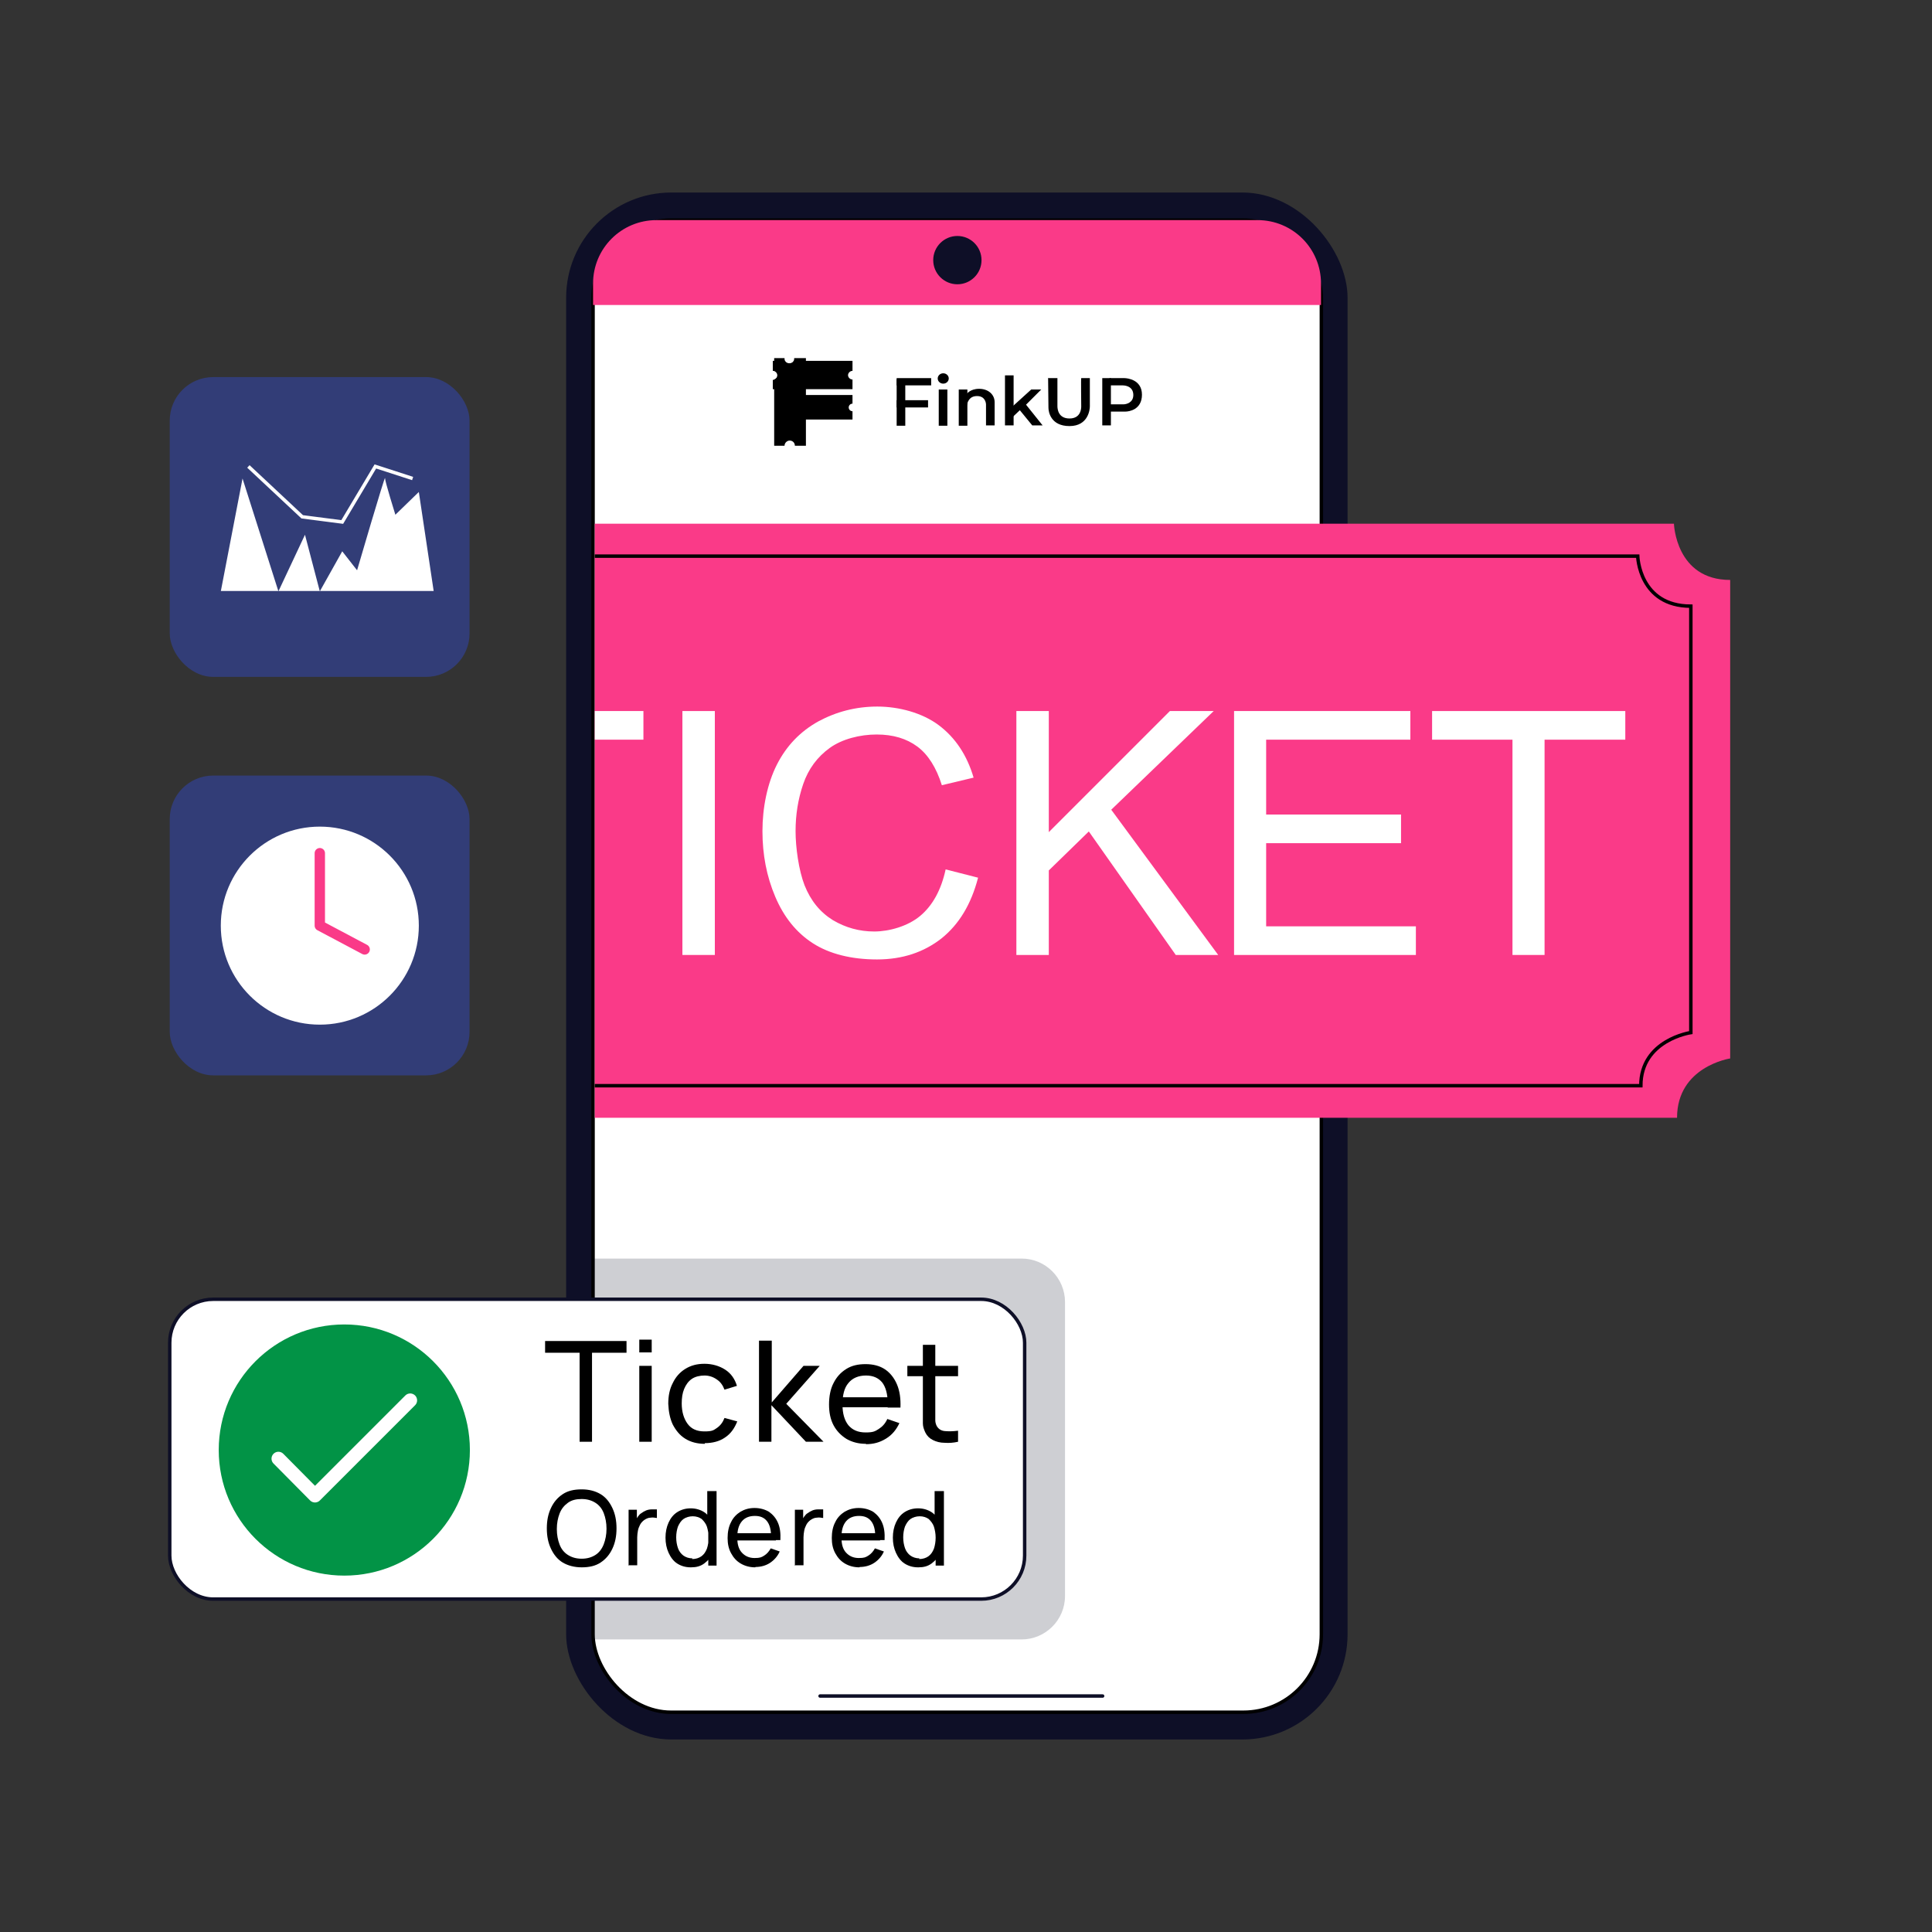 <?xml version="1.0" encoding="UTF-8"?>
<svg id="Layer_1" xmlns="http://www.w3.org/2000/svg" xmlns:xlink="http://www.w3.org/1999/xlink" version="1.1" viewBox="0 0 560 560">
  <rect x="0" y="0" width="560" height="560" fill="#333333" stroke="none"/>
  <!-- Generator: Adobe Illustrator 29.5.1, SVG Export Plug-In . SVG Version: 2.1.0 Build 141)  -->
  <defs>
    <style>
      .st0, .st1, .st2, .st3, .st4, .st5 {
        fill: none;
      }

      .st6 {
        opacity: .2;
      }

      .st6, .st7 {
        fill: #0e0f27;
      }

      .st6, .st8 {
        isolation: isolate;
      }

      .st1, .st9, .st3, .st10 {
        stroke-miterlimit: 10;
      }

      .st1, .st2 {
        stroke: #fff;
      }

      .st11 {
        fill: #029346;
      }

      .st12 {
        fill: #fa3a88;
      }

      .st9, .st13, .st10 {
        fill: #fff;
      }

      .st9, .st3 {
        stroke: #000;
      }

      .st2 {
        stroke-width: 4px;
      }

      .st2, .st4, .st5 {
        stroke-linecap: round;
        stroke-linejoin: round;
      }

      .st4 {
        stroke: #fa3a88;
        stroke-width: 3px;
      }

      .st5, .st10 {
        stroke: #0e0f27;
      }

      .st14 {
        fill: #323d77;
      }

      .st15 {
        clip-path: url(#clippath);
      }
    </style>
    <clipPath id="clippath">
      <rect class="st0" x="172.4" y="146.8" width="338.4" height="183.3"/>
    </clipPath>
  </defs>
  <g>
    <rect class="st7" x="164.1" y="55.8" width="226.5" height="448.4" rx="30.5" ry="30.5"/>
    <rect class="st9" x="171.9" y="63.8" width="211.1" height="432.5" rx="22.6" ry="22.6"/>
    <path class="st12" d="M171.9,88.4v-6.2c0-10.2,8.2-18.4,18.4-18.4h174.2c10.2,0,18.4,8.2,18.4,18.4v6.2"/>
    <circle class="st7" cx="277.5" cy="75.4" r="7"/>
    <line class="st5" x1="237.7" y1="491.6" x2="319.6" y2="491.6"/>
    <g class="st15">
      <g>
        <path class="st12" d="M100.3,168.1s15.5.5,15.5-16.3h369.4s.5,16.3,16.3,16.3v138.7s-15.4,2.3-15.4,17.2H115.8s3.1-17.7-15.5-17.7v-138.2h0Z"/>
        <path class="st3" d="M111.8,175.7s14.6.4,14.6-14.5h348.3s.4,14.5,15.4,14.5v123.6s-14.5,2.1-14.5,15.4H126.4s2.9-15.8-14.6-15.8v-123.2h0Z"/>
        <g class="st8">
          <g class="st8">
            <path class="st13" d="M153.8,276.8v-62.4h-23.3v-8.3h56v8.3h-23.4v62.4h-9.4Z"/>
            <path class="st13" d="M197.8,276.8v-70.7h9.4v70.7h-9.4Z"/>
            <path class="st13" d="M274.1,252l9.4,2.4c-2,7.7-5.5,13.5-10.6,17.6-5.1,4-11.3,6.1-18.7,6.1s-13.8-1.6-18.6-4.7c-4.8-3.1-8.4-7.6-10.9-13.5-2.5-5.9-3.7-12.2-3.7-19s1.4-13.8,4.2-19.3c2.8-5.5,6.8-9.6,12-12.5,5.2-2.8,10.9-4.3,17.1-4.3s13,1.8,17.8,5.4c4.8,3.6,8.2,8.7,10.1,15.2l-9.2,2.2c-1.6-5.1-4-8.9-7.1-11.2-3.1-2.3-7-3.5-11.8-3.5s-10,1.3-13.6,3.9c-3.6,2.6-6.2,6.1-7.7,10.5-1.5,4.4-2.2,8.9-2.2,13.6s.9,11.3,2.6,15.7c1.8,4.5,4.5,7.8,8.2,10.1,3.7,2.2,7.7,3.3,12,3.3s9.7-1.5,13.3-4.5c3.6-3,6.1-7.5,7.4-13.5Z"/>
            <path class="st13" d="M294.6,276.8v-70.7h9.4v35.1l35.1-35.1h12.7l-29.7,28.6,31,42.1h-12.3l-25.2-35.8-11.6,11.3v24.5h-9.4Z"/>
          </g>
          <g class="st8">
            <path class="st13" d="M357.7,276.8v-70.7h51.1v8.3h-41.8v21.7h39.1v8.3h-39.1v24.1h43.4v8.3h-52.8Z"/>
          </g>
          <g class="st8">
            <path class="st13" d="M438.4,276.8v-62.4h-23.3v-8.3h56v8.3h-23.4v62.4h-9.4Z"/>
          </g>
        </g>
      </g>
    </g>
    <g id="Black">
      <g>
        <rect x="259.9" y="109.6" width="10" height="2.1"/>
        <rect x="259.9" y="116" width="9.1" height="2.1"/>
      </g>
      <rect x="259.9" y="109.9" width="2.5" height="13.5"/>
      <rect x="272.1" y="112.9" width="2.5" height="10.5"/>
      <rect x="277.9" y="112.9" width="2.5" height="10.5"/>
      <rect x="291.3" y="108.8" width="2.5" height="14.5"/>
      <rect x="319.5" y="109.6" width="2.5" height="13.7"/>
      <ellipse cx="273.4" cy="109.7" rx="1.6" ry="1.5"/>
      <path d="M280.2,114.2s1-1.5,3.6-1.5,4.5,1.6,4.5,3.9v6.7h-2.5s0-5.4,0-6-.3-2.5-2.6-2.5-2.8,1.8-3,2.9v-3.6c0,0,0,0,0,0Z"/>
      <polygon points="293.5 117.8 298.9 112.9 301.8 112.9 297.4 117.3 302.2 123.3 299.2 123.3 295.6 118.9 293.5 120.9 293.5 117.8"/>
      <path d="M303.9,109.6h2.6v8.1c0,.8.2,3.6,3.5,3.6s3.4-2.9,3.4-3.5-.1-8.2,0-8.2h2.5v8.2c0,.8-.4,5.7-5.9,5.7s-6.1-4.2-6.1-5.3-.1-8.7-.1-8.7Z"/>
      <path d="M321.8,109.6h4.1c.8,0,5.1.4,5.1,4.8s-3.8,4.9-4.8,4.9h-4.6v-2.1h4c.9,0,2.9-.5,2.9-2.7s-1.8-2.8-3.2-2.8h-3.7v-2.1c.1,0,.1,0,.1,0Z"/>
      <path d="M233.6,103.8v25.4h-3.2c0-.9-.7-1.5-1.5-1.5s-1.5.7-1.5,1.5h0c0,0-3,0-3,0v-19.2c.6-.2,1-.7,1-1.3s-.4-1.1-1-1.3v-3.6h3c0,.2,0,.5.1.7.2.5.7.8,1.3.8s1.1-.3,1.3-.8c.1-.2.1-.4.1-.7h0s3.2,0,3.2,0h0Z"/>
      <path d="M246,118.1c0,.6.5,1.1,1.1,1.1h0v2.4h-19.6v-2.4h.1c.6,0,1.1-.5,1.1-1.1s-.5-1.1-1.1-1.1h-.1v-2.5h19.6v2.5h0c-.6,0-1.1.5-1.1,1.1Z"/>
      <path d="M245.8,108.7c0,.7.6,1.3,1.3,1.3h0v2.8h-23.1v-2.7c.1,0,.2,0,.3,0,.6-.2,1-.7,1-1.3s-.4-1.1-1-1.3c-.1,0-.2,0-.3,0v-2.9h3.5c.2.5.7.8,1.3.8s1.1-.3,1.3-.8h17v2.9h0c-.7,0-1.3.6-1.3,1.3h0Z"/>
    </g>
  </g>
  <rect class="st14" x="49.2" y="109.3" width="86.9" height="86.9" rx="12.6" ry="12.6"/>
  <rect class="st14" x="49.2" y="224.8" width="86.9" height="86.9" rx="12.6" ry="12.6"/>
  <path class="st6" d="M172,364.8h124.1c7,0,12.6,5.7,12.6,12.6v85.2c0,7-5.7,12.6-12.6,12.6h-124.1v-110.5h0Z"/>
  <rect class="st10" x="49.2" y="376.6" width="247.8" height="86.9" rx="12.6" ry="12.6"/>
  <g>
    <circle class="st11" cx="99.8" cy="420.3" r="36.4"/>
    <polyline class="st2" points="80.7 422.8 91.3 433.5 118.9 405.9"/>
  </g>
  <g class="st8">
    <g class="st8">
      <path d="M168,417.9v-25.8h-10v-3.4h23.6v3.4h-10v25.8h-3.6Z"/>
      <path d="M185.3,392v-3.7h3.6v3.7h-3.6ZM185.3,417.9v-22h3.6v22h-3.6Z"/>
      <path d="M204.3,418.5c-2.2,0-4.1-.5-5.7-1.5-1.6-1-2.7-2.4-3.6-4.1-.8-1.7-1.2-3.7-1.3-6,0-2.3.4-4.3,1.3-6,.8-1.7,2-3.1,3.6-4.1,1.6-1,3.4-1.5,5.6-1.5s4.3.6,6,1.7c1.7,1.1,2.8,2.7,3.4,4.7l-3.6,1.1c-.5-1.3-1.2-2.3-2.3-3-1-.7-2.2-1.1-3.5-1.1s-2.7.3-3.7,1-1.7,1.7-2.2,2.9-.7,2.6-.7,4.2c0,2.4.6,4.4,1.7,5.9s2.7,2.2,4.9,2.2,2.6-.3,3.6-1,1.7-1.6,2.2-2.9l3.7,1c-.8,2-1.9,3.6-3.6,4.7-1.6,1.1-3.6,1.6-5.8,1.6Z"/>
    </g>
    <g class="st8">
      <path d="M220,417.9v-29.3h3.7v17.9l9.2-10.6h4.7l-9.7,11,10.8,11h-5.1l-10-10.6v10.6h-3.7Z"/>
    </g>
    <g class="st8">
      <path d="M251,418.5c-2.2,0-4-.5-5.6-1.4-1.6-1-2.9-2.3-3.8-4-.9-1.7-1.3-3.7-1.3-6s.4-4.5,1.3-6.2c.9-1.8,2.1-3.1,3.7-4.1,1.6-1,3.4-1.4,5.6-1.4s4.1.5,5.6,1.5,2.7,2.5,3.5,4.4c.8,1.9,1.1,4.1,1,6.7h-3.7v-1.3c0-2.7-.6-4.7-1.6-6-1.1-1.3-2.6-2-4.7-2s-3.9.7-5.1,2.2c-1.2,1.4-1.7,3.5-1.7,6.2s.6,4.6,1.7,6c1.2,1.4,2.8,2.1,5,2.1s2.7-.3,3.8-1c1.1-.7,1.9-1.6,2.5-2.9l3.5,1.2c-.9,1.9-2.1,3.4-3.9,4.5s-3.6,1.6-5.8,1.6ZM242.9,407.9v-2.9h16.2v2.9h-16.2Z"/>
      <path d="M263,398.9v-3h14.7v3h-14.7ZM277.7,417.9c-1.3.3-2.6.4-3.9.3-1.3,0-2.4-.3-3.4-.8-1-.5-1.7-1.2-2.2-2.2-.4-.9-.7-1.7-.7-2.6,0-.9,0-1.9,0-3v-19.8h3.6v19.6c0,.9,0,1.7,0,2.3,0,.6.2,1.2.4,1.6.5.9,1.3,1.4,2.3,1.5,1.1.1,2.3.1,3.9-.1v3.1Z"/>
    </g>
    <g class="st8">
      <path d="M168.6,454.3c-2.1,0-4-.5-5.5-1.4s-2.6-2.3-3.4-4-1.2-3.6-1.2-5.9.4-4.2,1.2-5.9,1.9-3,3.4-4,3.3-1.4,5.5-1.4,4,.5,5.5,1.4,2.6,2.3,3.4,4,1.2,3.6,1.2,5.9-.4,4.2-1.2,5.9-1.9,3-3.4,4-3.3,1.4-5.5,1.4ZM168.6,451.8c1.6,0,2.9-.4,4-1.1s1.9-1.8,2.4-3.1c.5-1.3.8-2.8.8-4.5s-.3-3.2-.8-4.5-1.3-2.3-2.4-3c-1.1-.7-2.4-1.1-4-1.1-1.6,0-2.9.3-4,1.1s-1.9,1.8-2.4,3.1c-.5,1.3-.8,2.8-.8,4.5,0,1.7.3,3.2.8,4.5s1.3,2.3,2.4,3c1.1.7,2.4,1.1,4,1.1Z"/>
    </g>
    <g class="st8">
      <path d="M182.2,453.8v-16.2h2.4v3.9l-.4-.5c.2-.5.4-1,.7-1.4.3-.4.6-.8,1-1,.4-.3.9-.6,1.4-.8.5-.2,1.1-.3,1.6-.3s1.1,0,1.5,0v2.5c-.6-.1-1.2-.2-1.8-.1-.7,0-1.3.3-1.9.7-.5.4-.9.8-1.2,1.4s-.5,1.1-.6,1.7c-.1.6-.2,1.2-.2,1.9v8.1h-2.7Z"/>
    </g>
    <g class="st8">
      <path d="M200.2,454.3c-1.5,0-2.8-.4-3.9-1.1-1.1-.7-1.9-1.8-2.5-3.1-.6-1.3-.9-2.8-.9-4.4s.3-3.1.9-4.4c.6-1.3,1.4-2.3,2.5-3,1.1-.7,2.4-1.1,3.9-1.1s2.8.4,3.9,1.1,1.8,1.8,2.4,3c.5,1.3.8,2.7.8,4.4s-.3,3.1-.8,4.4c-.5,1.3-1.3,2.3-2.4,3.1s-2.3,1.1-3.8,1.1ZM200.6,451.9c1.1,0,2-.3,2.7-.8s1.2-1.2,1.6-2.2c.3-.9.5-2,.5-3.2s-.2-2.2-.5-3.2c-.3-.9-.9-1.6-1.5-2.2-.7-.5-1.6-.8-2.6-.8s-2,.3-2.7.8c-.7.5-1.2,1.3-1.6,2.2-.3.9-.5,1.9-.5,3.1s.2,2.2.5,3.1c.3.9.9,1.7,1.6,2.2.7.5,1.6.8,2.6.8ZM205.3,453.8v-11.9h-.3v-9.7h2.7v21.6h-2.4Z"/>
      <path d="M218.9,454.3c-1.6,0-3-.4-4.2-1.1-1.2-.7-2.1-1.7-2.8-3-.7-1.3-1-2.7-1-4.4s.3-3.3,1-4.6c.6-1.3,1.6-2.3,2.7-3,1.2-.7,2.5-1.1,4.1-1.1s3,.4,4.2,1.1c1.1.8,2,1.8,2.6,3.2.6,1.4.8,3,.7,5h-2.7v-1c0-2-.4-3.5-1.2-4.5-.8-1-1.9-1.5-3.5-1.5s-2.9.5-3.8,1.6c-.9,1.1-1.3,2.6-1.3,4.6s.4,3.4,1.3,4.4c.9,1,2.1,1.6,3.7,1.6s2-.2,2.8-.7c.8-.5,1.4-1.2,1.9-2.1l2.6.9c-.6,1.4-1.6,2.5-2.8,3.3s-2.7,1.2-4.2,1.2ZM212.9,446.5v-2.1h12v2.1h-12Z"/>
    </g>
    <g class="st8">
      <path d="M230.4,453.8v-16.2h2.4v3.9l-.4-.5c.2-.5.4-1,.7-1.4.3-.4.6-.8,1-1,.4-.3.9-.6,1.4-.8.5-.2,1.1-.3,1.6-.3s1.1,0,1.5,0v2.5c-.6-.1-1.2-.2-1.8-.1-.7,0-1.3.3-1.9.7-.5.4-.9.8-1.2,1.4s-.5,1.1-.6,1.7c-.1.6-.2,1.2-.2,1.9v8.1h-2.7Z"/>
    </g>
    <g class="st8">
      <path d="M249.1,454.3c-1.6,0-3-.4-4.2-1.1-1.2-.7-2.1-1.7-2.8-3-.7-1.3-1-2.7-1-4.4s.3-3.3,1-4.6c.6-1.3,1.6-2.3,2.7-3,1.2-.7,2.5-1.1,4.1-1.1s3,.4,4.2,1.1c1.1.8,2,1.8,2.6,3.2.6,1.4.8,3,.7,5h-2.7v-1c0-2-.4-3.5-1.2-4.5-.8-1-1.9-1.5-3.5-1.5s-2.9.5-3.8,1.6c-.9,1.1-1.3,2.6-1.3,4.6s.4,3.4,1.3,4.4c.9,1,2.1,1.6,3.7,1.6s2-.2,2.8-.7c.8-.5,1.4-1.2,1.9-2.1l2.6.9c-.6,1.4-1.6,2.5-2.8,3.3s-2.7,1.2-4.2,1.2ZM243.1,446.5v-2.1h12v2.1h-12Z"/>
      <path d="M266.1,454.3c-1.5,0-2.8-.4-3.9-1.1-1.1-.7-1.9-1.8-2.5-3.1-.6-1.3-.9-2.8-.9-4.4s.3-3.1.9-4.4c.6-1.3,1.4-2.3,2.5-3,1.1-.7,2.4-1.1,3.9-1.1s2.8.4,3.9,1.1,1.8,1.8,2.4,3c.5,1.3.8,2.7.8,4.4s-.3,3.1-.8,4.4c-.5,1.3-1.3,2.3-2.4,3.1s-2.3,1.1-3.8,1.1ZM266.4,451.9c1.1,0,2-.3,2.7-.8s1.2-1.2,1.6-2.2c.3-.9.5-2,.5-3.2s-.2-2.2-.5-3.2c-.3-.9-.9-1.6-1.5-2.2-.7-.5-1.6-.8-2.6-.8s-2,.3-2.7.8c-.7.5-1.2,1.3-1.6,2.2-.3.9-.5,1.9-.5,3.1s.2,2.2.5,3.1c.3.9.9,1.7,1.6,2.2.7.5,1.6.8,2.6.8ZM271.2,453.8v-11.9h-.3v-9.7h2.7v21.6h-2.4Z"/>
    </g>
  </g>
  <circle class="st13" cx="92.7" cy="268.3" r="28.7"/>
  <polyline class="st4" points="92.7 247.3 92.7 268.3 105.7 275.2"/>
  <path class="st13" d="M64,171.4l6.3-32.7,10.4,32.7,7.7-16.4,4.3,16.4,6.5-11.6,4.3,5.5s8.1-27.7,8.1-26.7,3,10.6,3,10.6l6.8-6.6,4.3,28.7h-61.7Z"/>
  <polyline class="st1" points="72 135.2 87.6 149.8 99.2 151.3 108.8 135.2 119.6 138.7"/>
</svg>